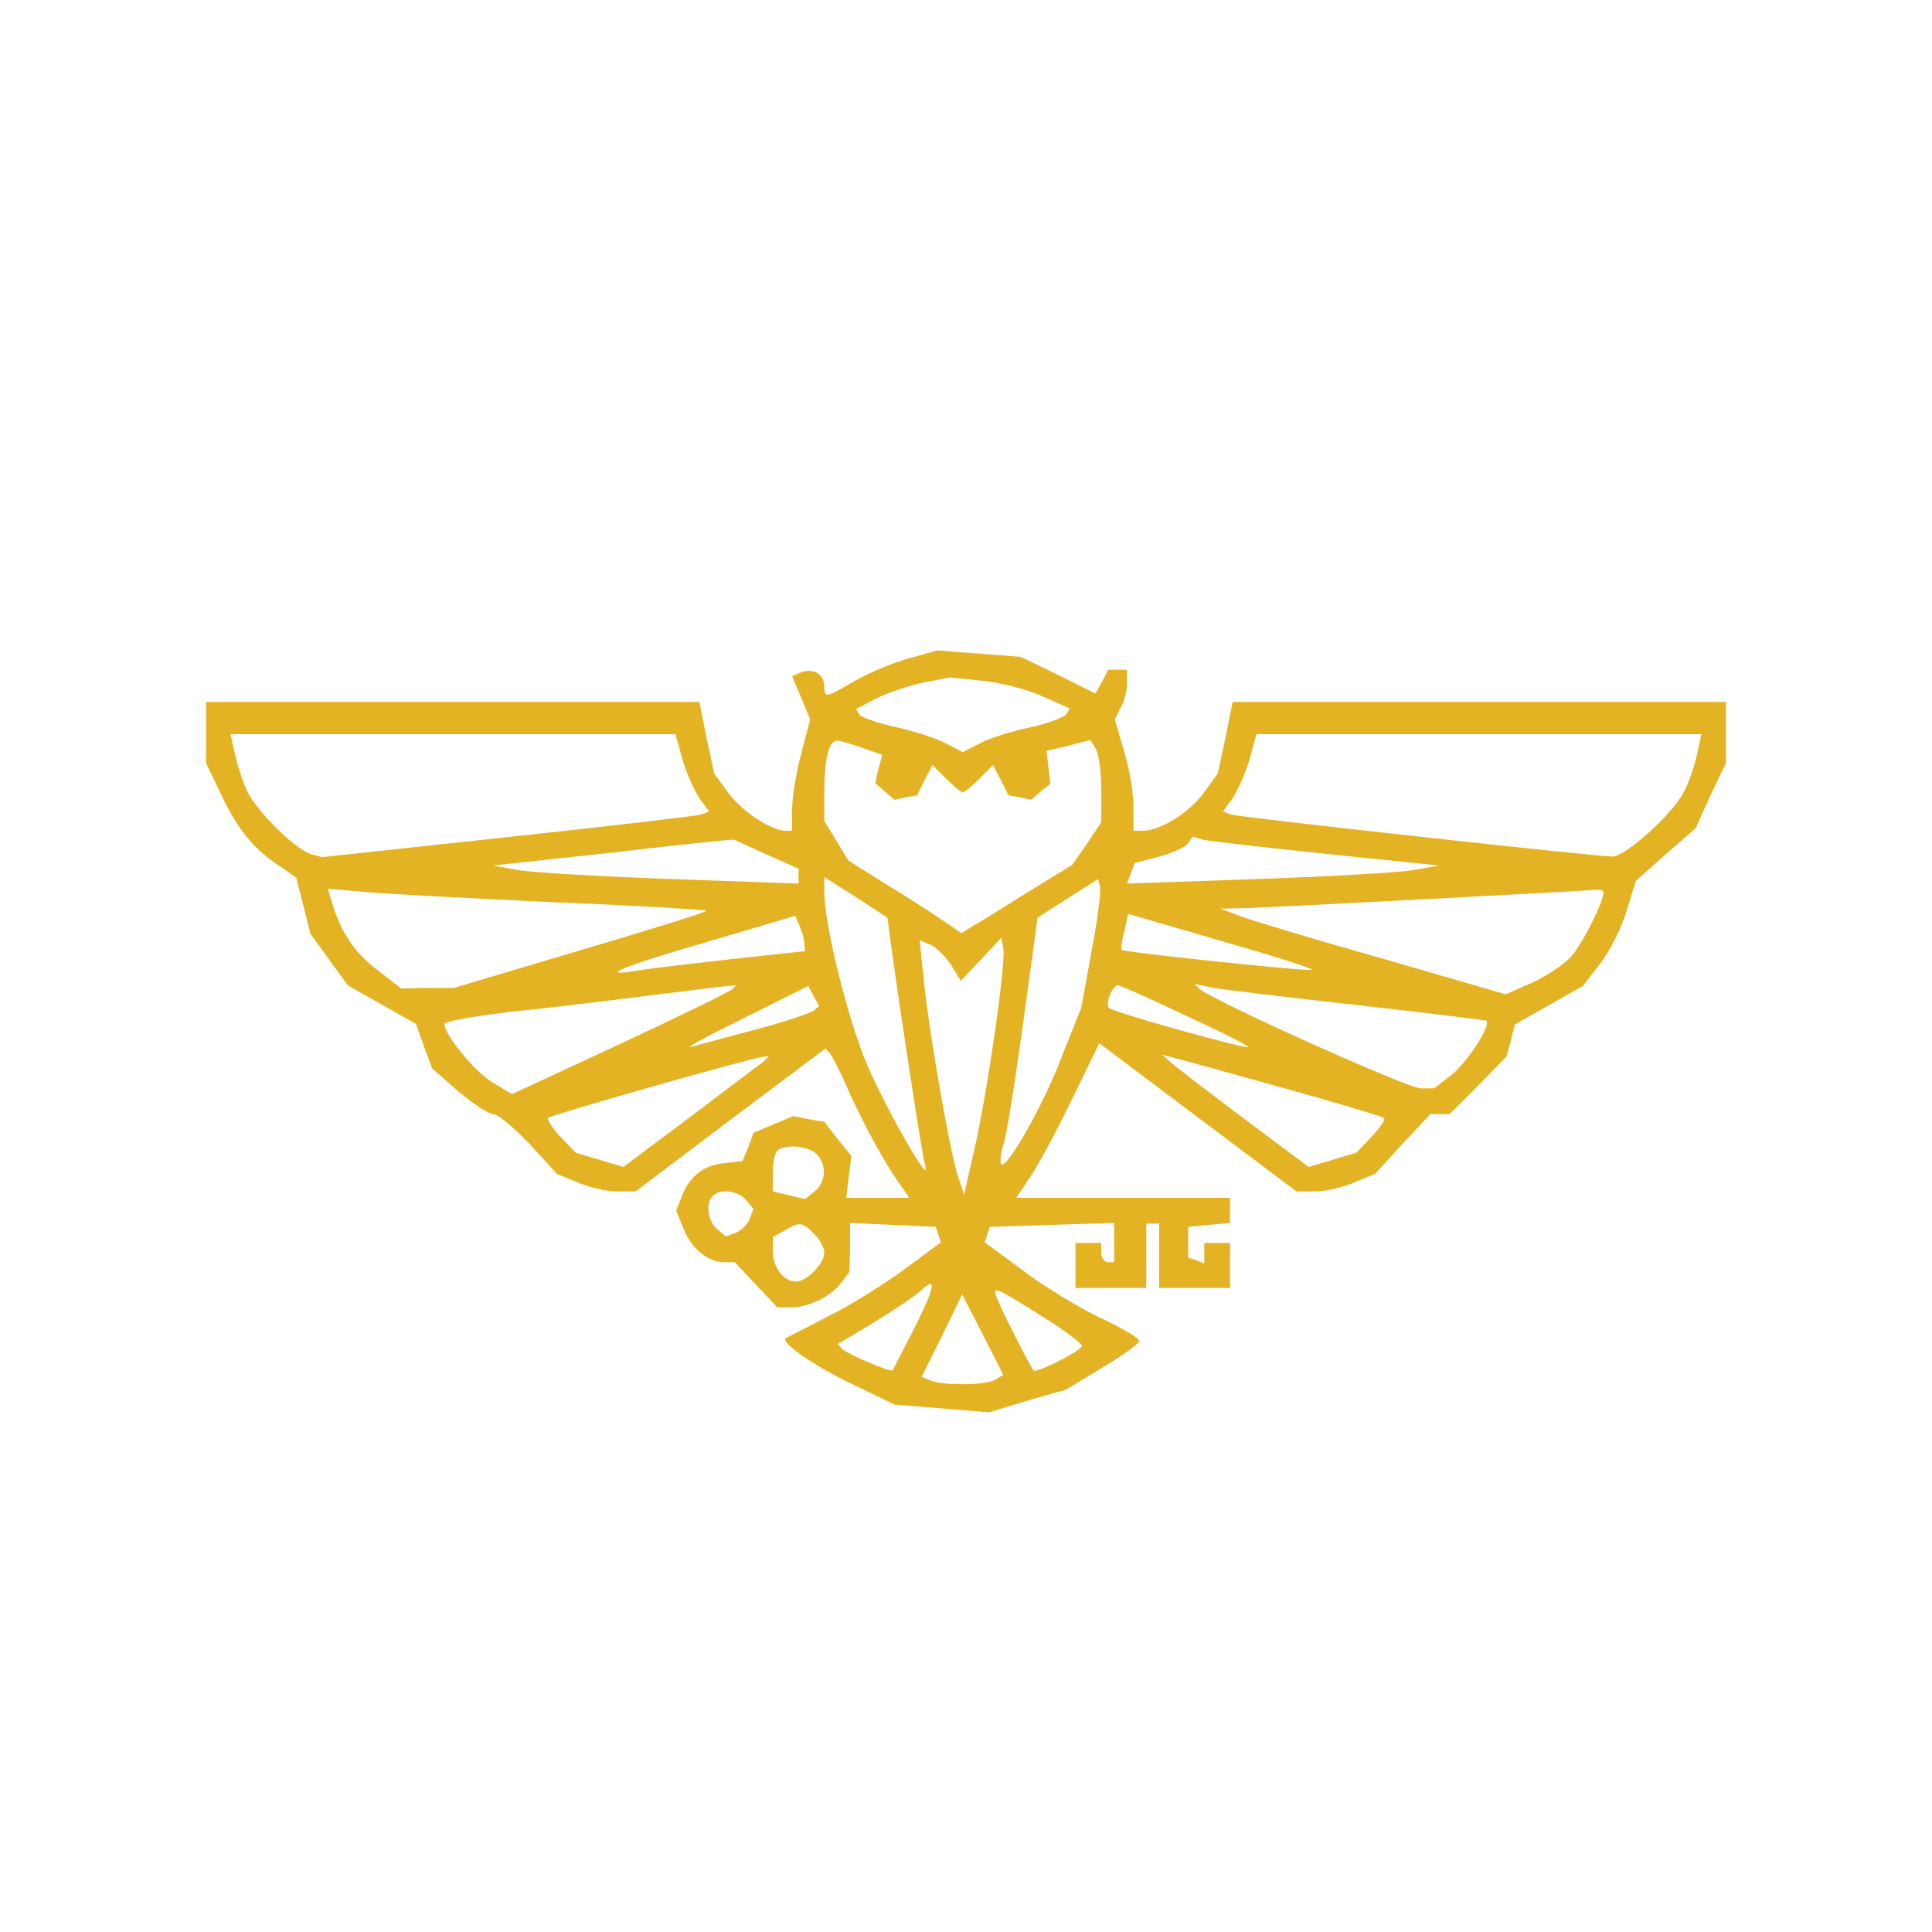 <?xml version="1.0" encoding="UTF-8"?> <svg xmlns="http://www.w3.org/2000/svg" xmlns:xlink="http://www.w3.org/1999/xlink" version="1.2" viewBox="0 0 300 300"><title>EgyptianMimo</title><g><g fill="#e3b323" transform="matrix(.1 0 0 -.1 0 300)"><path d="M1409 1977c-25-7-62-23-83-35-44-26-46-26-46-8 0 19-17 29-36 22l-14-6 14-33 14-34-14-54c-8-29-14-68-14-86v-33h-10c-23 0-69 31-90 60l-21 29-12 56-11 55H320v-95l24-50c25-53 51-85 92-111l24-17 11-43 11-44 29-40 29-40 53-30 53-30 12-34 13-35 41-36c23-19 47-35 54-35s32-21 56-46l43-47 32-13c18-8 45-14 61-14h29l147 111 148 111 6-7c3-3 16-27 27-53 24-54 58-117 81-149l16-23h-98l4 33 4 32-21 26-21 27-24 4-24 5-31-13-31-13-8-22-9-22-27-3c-33-3-55-20-67-51l-9-23 11-27c12-31 37-52 62-53h18l33-35 33-35h22c27 0 62 17 78 39l12 16 1 38v38l67-3 66-3 4-12 4-12-58-43c-33-24-86-57-119-73-32-17-61-31-64-33-9-6 45-44 107-73l62-30 74-6 73-6 59 18 60 17 58 35c31 19 57 37 56 41 0 4-27 20-59 35s-87 48-120 73l-61 45 4 12 4 12 96 3 97 3v-61h-10c-5 0-10 7-10 15v15h-40v-70h110v100h20v-100h110v70h-40v-32l-12 5-13 4v48l33 3 32 3v39h-332l22 33c12 17 41 71 64 119l43 88 153-115 153-115h29c16 0 43 6 61 14l32 13 43 47 43 46h30l44 44 44 45 7 25 6 25 53 30 53 30 27 35c15 19 33 56 41 82l14 46 46 41 47 41 23 51 24 50v95h-766l-11-55-12-56-21-29c-22-31-68-60-95-60h-15v38c0 22-7 61-15 87l-14 48 9 18c6 10 10 27 10 38v21h-29l-10-19-10-18-58 29-58 28-65 5-65 5-46-13zm209-58 43-19-5-9c-4-5-30-15-59-21-28-6-63-17-77-25l-25-13-27 14c-15 8-50 19-77 25-28 6-53 15-56 19l-6 9 31 16c18 9 50 20 73 25l42 8 50-5c28-3 69-13 93-24zm-559-96c6-21 18-48 26-61l16-22-13-5c-7-2-142-18-301-35l-287-31-18 5c-24 8-80 63-97 95-7 14-16 41-20 59l-7 32h691l10-37zm1576 5c-4-18-13-45-21-59-17-33-90-99-110-99-28 0-578 61-592 65l-13 5 16 22c8 13 20 40 26 61l10 37h691l-7-32zm-1297 11 32-11-6-22-5-22 15-13 15-13 18 4 17 3 12 24 12 23 21-21c12-12 23-21 26-21s14 9 26 21l21 21 12-23 12-24 17-3 18-4 15 13 15 12-3 25-3 26 34 8 34 9 8-13c5-7 9-36 9-64v-51l-22-33-23-33-70-43c-38-24-77-48-86-53l-16-10-34 23c-19 13-58 38-88 56l-54 34-18 30-19 31v47c0 49 7 78 20 78 4 0 21-5 38-11zm-145-167 47-21v-23l-197 7c-109 4-216 10-238 14l-40 7 185 20c102 12 187 21 190 20s26-12 53-24zm867 2 175-18-40-7c-22-4-131-10-243-14l-202-7 6 16 6 16 39 10c21 6 41 15 44 21l7 10 16-5c10-2 96-12 192-22zm-676-144c15-110 48-323 52-338 15-47-70 103-95 168-29 75-61 208-61 254v24l49-31 49-32 6-45zm311-7-16-88-30-75c-28-75-86-176-94-168-3 2-1 18 4 34 7 25 23 133 46 304l6 45 47 30 47 30 3-12c2-7-4-52-13-100zm-835 76c129-5 236-12 237-13 2-2-86-29-194-61l-198-59h-41l-41-1-36 28c-36 27-57 58-71 104l-7 23 58-5c32-3 164-10 293-16zm1630 16c0-16-34-83-51-101-11-12-38-30-60-40l-41-18-186 54c-103 29-203 59-222 66l-35 13 45 1c55 2 508 26 533 28 9 1 17 0 17-3zm-1241-81 1-11-112-12c-62-7-129-15-148-18-65-11-25 6 110 45l135 40 7-17c4-9 7-21 7-27zm664 0c70-20 126-38 124-40-3-3-290 27-295 31-2 2 0 15 4 29l6 27 17-5c9-3 73-21 144-42zm-437-31 16-26 32 34 31 33 3-17c4-22-24-220-45-312l-16-70-8 24c-12 31-45 219-54 304l-7 67 15-6c9-3 23-17 33-31zm-339-39c-4-4-82-42-174-85l-168-78-30 18c-27 16-75 74-75 91 0 4 51 13 113 20 61 6 157 18 212 25s106 13 114 14l14 1-6-6zm127-33c-5-4-46-18-92-30-45-12-90-24-100-27-9-2 28 18 83 45l100 50 8-15 9-16-8-7zm577-8c55-25 98-47 97-49-4-3-210 54-216 61-6 6 5 35 14 35 3 0 51-21 105-47zm269 16c107-12 196-23 198-24 8-7-30-65-54-84l-27-21h-21c-20 0-329 139-344 155l-7 7 30-6c17-3 118-15 225-27zm-925-88c-6-4-57-43-114-86l-103-77-37 11-37 11-24 25c-13 14-21 27-19 29 5 5 318 94 334 95l9 1-9-9zm810-41c83-23 152-44 154-46 3-2-6-15-19-29l-24-25-37-11-37-11-103 77c-57 43-108 82-114 88l-10 9 20-5c11-3 88-24 170-47zm-727-102c16-16 15-43-3-58l-15-12-25 6-25 6v29c0 15 3 31 7 34 11 11 48 8 61-5zm-109-72 11-13-6-16c-3-8-13-18-21-21l-16-6-13 11c-15 12-19 41-7 52 11 12 40 8 52-7zm105-52c9-8 16-22 16-29 0-17-27-45-44-45-19 0-36 22-36 47v22l18 10c23 14 28 14 46-5zm156-146c-18-35-33-64-34-66-4-3-69 25-78 33l-7 8 57 34c31 19 63 41 71 48 27 26 23 7-9-57zm198 18c34-21 62-42 62-46 0-7-71-43-75-38-5 6-40 74-52 101-15 33-16 34 65-17zm-72-98c-13-9-78-10-100-2l-15 6 32 64 31 64 32-62 32-63-12-7z"></path></g></g></svg> 